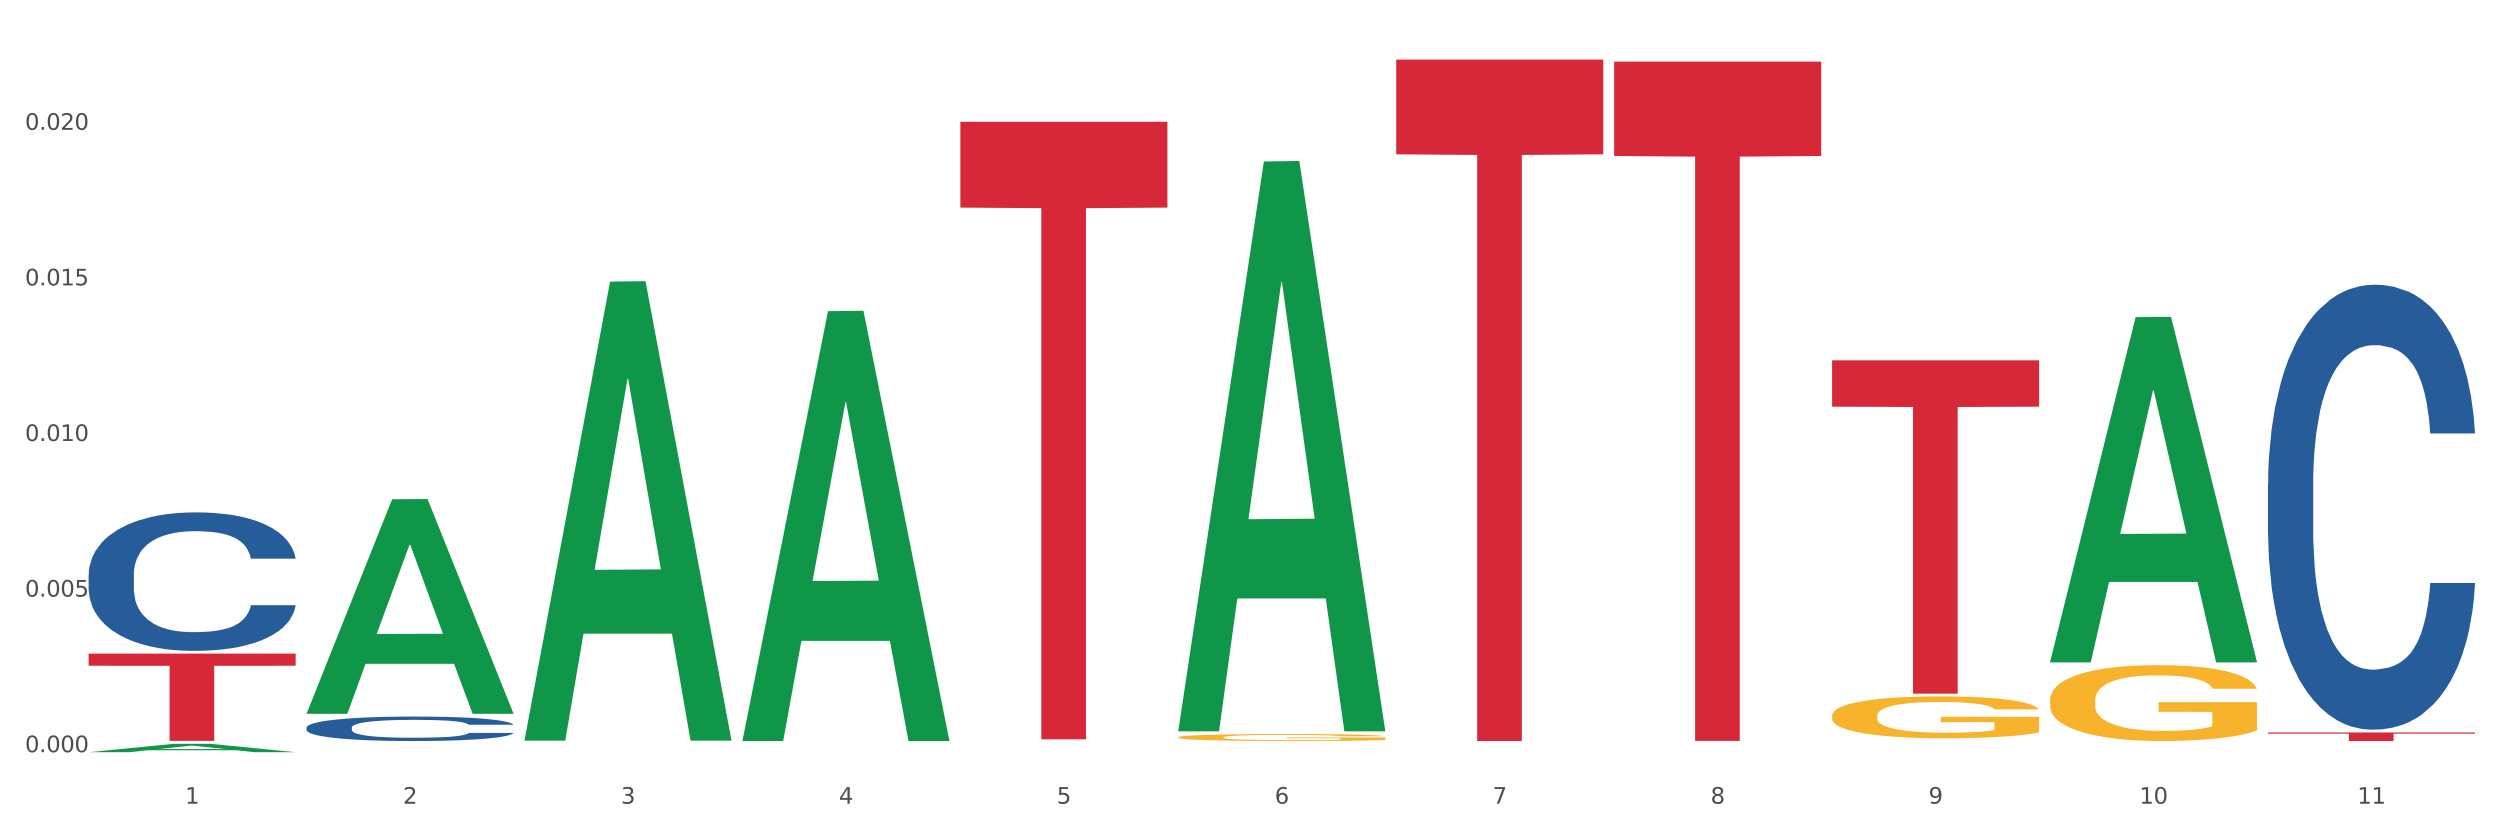 <?xml version="1.0" encoding="utf-8" standalone="no"?>
<!DOCTYPE svg PUBLIC "-//W3C//DTD SVG 1.1//EN"
  "http://www.w3.org/Graphics/SVG/1.1/DTD/svg11.dtd">
<svg xmlns:xlink="http://www.w3.org/1999/xlink" width="1080pt" height="360pt" viewBox="0 0 1080 360" xmlns="http://www.w3.org/2000/svg" version="1.1">
 <rect x="0" y="0" width="1080" height="360" fill="#333333" stroke="none"/>
 <defs>
  <style type="text/css">*{stroke-linejoin: round; stroke-linecap: butt}</style>
 </defs>
 <g id="figure_1">
  <g id="patch_1">
   <path d="M 0 360 
L 1080 360 
L 1080 0 
L 0 0 
z
" style="fill: #ffffff; stroke: #ffffff; stroke-linejoin: miter"/>
  </g>
  <g id="axes_1">
   <g id="matplotlib.axis_1">
    <g id="xtick_1">
     <g id="text_1">
      <!-- 1 -->
      <g style="fill: #4d4d4d" transform="translate(79.949 347.204) scale(0.096 -0.096)">
       <defs>
        <path id="DejaVuSans-31" d="M 794 531 
L 1825 531 
L 1825 4091 
L 703 3866 
L 703 4441 
L 1819 4666 
L 2450 4666 
L 2450 531 
L 3481 531 
L 3481 0 
L 794 0 
L 794 531 
z
" transform="scale(0.016)"/>
       </defs>
       <use xlink:href="#DejaVuSans-31"/>
      </g>
     </g>
    </g>
    <g id="xtick_2">
     <g id="text_2">
      <!-- 2 -->
      <g style="fill: #4d4d4d" transform="translate(174.097 347.204) scale(0.096 -0.096)">
       <defs>
        <path id="DejaVuSans-32" d="M 1228 531 
L 3431 531 
L 3431 0 
L 469 0 
L 469 531 
Q 828 903 1448 1529 
Q 2069 2156 2228 2338 
Q 2531 2678 2651 2914 
Q 2772 3150 2772 3378 
Q 2772 3750 2511 3984 
Q 2250 4219 1831 4219 
Q 1534 4219 1204 4116 
Q 875 4013 500 3803 
L 500 4441 
Q 881 4594 1212 4672 
Q 1544 4750 1819 4750 
Q 2544 4750 2975 4387 
Q 3406 4025 3406 3419 
Q 3406 3131 3298 2873 
Q 3191 2616 2906 2266 
Q 2828 2175 2409 1742 
Q 1991 1309 1228 531 
z
" transform="scale(0.016)"/>
       </defs>
       <use xlink:href="#DejaVuSans-32"/>
      </g>
     </g>
    </g>
    <g id="xtick_3">
     <g id="text_3">
      <!-- 3 -->
      <g style="fill: #4d4d4d" transform="translate(268.244 347.204) scale(0.096 -0.096)">
       <defs>
        <path id="DejaVuSans-33" d="M 2597 2516 
Q 3050 2419 3304 2112 
Q 3559 1806 3559 1356 
Q 3559 666 3084 287 
Q 2609 -91 1734 -91 
Q 1441 -91 1130 -33 
Q 819 25 488 141 
L 488 750 
Q 750 597 1062 519 
Q 1375 441 1716 441 
Q 2309 441 2620 675 
Q 2931 909 2931 1356 
Q 2931 1769 2642 2001 
Q 2353 2234 1838 2234 
L 1294 2234 
L 1294 2753 
L 1863 2753 
Q 2328 2753 2575 2939 
Q 2822 3125 2822 3475 
Q 2822 3834 2567 4026 
Q 2313 4219 1838 4219 
Q 1578 4219 1281 4162 
Q 984 4106 628 3988 
L 628 4550 
Q 988 4650 1302 4700 
Q 1616 4750 1894 4750 
Q 2613 4750 3031 4423 
Q 3450 4097 3450 3541 
Q 3450 3153 3228 2886 
Q 3006 2619 2597 2516 
z
" transform="scale(0.016)"/>
       </defs>
       <use xlink:href="#DejaVuSans-33"/>
      </g>
     </g>
    </g>
    <g id="xtick_4">
     <g id="text_4">
      <!-- 4 -->
      <g style="fill: #4d4d4d" transform="translate(362.392 347.204) scale(0.096 -0.096)">
       <defs>
        <path id="DejaVuSans-34" d="M 2419 4116 
L 825 1625 
L 2419 1625 
L 2419 4116 
z
M 2253 4666 
L 3047 4666 
L 3047 1625 
L 3713 1625 
L 3713 1100 
L 3047 1100 
L 3047 0 
L 2419 0 
L 2419 1100 
L 313 1100 
L 313 1709 
L 2253 4666 
z
" transform="scale(0.016)"/>
       </defs>
       <use xlink:href="#DejaVuSans-34"/>
      </g>
     </g>
    </g>
    <g id="xtick_5">
     <g id="text_5">
      <!-- 5 -->
      <g style="fill: #4d4d4d" transform="translate(456.54 347.204) scale(0.096 -0.096)">
       <defs>
        <path id="DejaVuSans-35" d="M 691 4666 
L 3169 4666 
L 3169 4134 
L 1269 4134 
L 1269 2991 
Q 1406 3038 1543 3061 
Q 1681 3084 1819 3084 
Q 2600 3084 3056 2656 
Q 3513 2228 3513 1497 
Q 3513 744 3044 326 
Q 2575 -91 1722 -91 
Q 1428 -91 1123 -41 
Q 819 9 494 109 
L 494 744 
Q 775 591 1075 516 
Q 1375 441 1709 441 
Q 2250 441 2565 725 
Q 2881 1009 2881 1497 
Q 2881 1984 2565 2268 
Q 2250 2553 1709 2553 
Q 1456 2553 1204 2497 
Q 953 2441 691 2322 
L 691 4666 
z
" transform="scale(0.016)"/>
       </defs>
       <use xlink:href="#DejaVuSans-35"/>
      </g>
     </g>
    </g>
    <g id="xtick_6">
     <g id="text_6">
      <!-- 6 -->
      <g style="fill: #4d4d4d" transform="translate(550.688 347.204) scale(0.096 -0.096)">
       <defs>
        <path id="DejaVuSans-36" d="M 2113 2584 
Q 1688 2584 1439 2293 
Q 1191 2003 1191 1497 
Q 1191 994 1439 701 
Q 1688 409 2113 409 
Q 2538 409 2786 701 
Q 3034 994 3034 1497 
Q 3034 2003 2786 2293 
Q 2538 2584 2113 2584 
z
M 3366 4563 
L 3366 3988 
Q 3128 4100 2886 4159 
Q 2644 4219 2406 4219 
Q 1781 4219 1451 3797 
Q 1122 3375 1075 2522 
Q 1259 2794 1537 2939 
Q 1816 3084 2150 3084 
Q 2853 3084 3261 2657 
Q 3669 2231 3669 1497 
Q 3669 778 3244 343 
Q 2819 -91 2113 -91 
Q 1303 -91 875 529 
Q 447 1150 447 2328 
Q 447 3434 972 4092 
Q 1497 4750 2381 4750 
Q 2619 4750 2861 4703 
Q 3103 4656 3366 4563 
z
" transform="scale(0.016)"/>
       </defs>
       <use xlink:href="#DejaVuSans-36"/>
      </g>
     </g>
    </g>
    <g id="xtick_7">
     <g id="text_7">
      <!-- 7 -->
      <g style="fill: #4d4d4d" transform="translate(644.835 347.204) scale(0.096 -0.096)">
       <defs>
        <path id="DejaVuSans-37" d="M 525 4666 
L 3525 4666 
L 3525 4397 
L 1831 0 
L 1172 0 
L 2766 4134 
L 525 4134 
L 525 4666 
z
" transform="scale(0.016)"/>
       </defs>
       <use xlink:href="#DejaVuSans-37"/>
      </g>
     </g>
    </g>
    <g id="xtick_8">
     <g id="text_8">
      <!-- 8 -->
      <g style="fill: #4d4d4d" transform="translate(738.983 347.204) scale(0.096 -0.096)">
       <defs>
        <path id="DejaVuSans-38" d="M 2034 2216 
Q 1584 2216 1326 1975 
Q 1069 1734 1069 1313 
Q 1069 891 1326 650 
Q 1584 409 2034 409 
Q 2484 409 2743 651 
Q 3003 894 3003 1313 
Q 3003 1734 2745 1975 
Q 2488 2216 2034 2216 
z
M 1403 2484 
Q 997 2584 770 2862 
Q 544 3141 544 3541 
Q 544 4100 942 4425 
Q 1341 4750 2034 4750 
Q 2731 4750 3128 4425 
Q 3525 4100 3525 3541 
Q 3525 3141 3298 2862 
Q 3072 2584 2669 2484 
Q 3125 2378 3379 2068 
Q 3634 1759 3634 1313 
Q 3634 634 3220 271 
Q 2806 -91 2034 -91 
Q 1263 -91 848 271 
Q 434 634 434 1313 
Q 434 1759 690 2068 
Q 947 2378 1403 2484 
z
M 1172 3481 
Q 1172 3119 1398 2916 
Q 1625 2713 2034 2713 
Q 2441 2713 2670 2916 
Q 2900 3119 2900 3481 
Q 2900 3844 2670 4047 
Q 2441 4250 2034 4250 
Q 1625 4250 1398 4047 
Q 1172 3844 1172 3481 
z
" transform="scale(0.016)"/>
       </defs>
       <use xlink:href="#DejaVuSans-38"/>
      </g>
     </g>
    </g>
    <g id="xtick_9">
     <g id="text_9">
      <!-- 9 -->
      <g style="fill: #4d4d4d" transform="translate(833.131 347.204) scale(0.096 -0.096)">
       <defs>
        <path id="DejaVuSans-39" d="M 703 97 
L 703 672 
Q 941 559 1184 500 
Q 1428 441 1663 441 
Q 2288 441 2617 861 
Q 2947 1281 2994 2138 
Q 2813 1869 2534 1725 
Q 2256 1581 1919 1581 
Q 1219 1581 811 2004 
Q 403 2428 403 3163 
Q 403 3881 828 4315 
Q 1253 4750 1959 4750 
Q 2769 4750 3195 4129 
Q 3622 3509 3622 2328 
Q 3622 1225 3098 567 
Q 2575 -91 1691 -91 
Q 1453 -91 1209 -44 
Q 966 3 703 97 
z
M 1959 2075 
Q 2384 2075 2632 2365 
Q 2881 2656 2881 3163 
Q 2881 3666 2632 3958 
Q 2384 4250 1959 4250 
Q 1534 4250 1286 3958 
Q 1038 3666 1038 3163 
Q 1038 2656 1286 2365 
Q 1534 2075 1959 2075 
z
" transform="scale(0.016)"/>
       </defs>
       <use xlink:href="#DejaVuSans-39"/>
      </g>
     </g>
    </g>
    <g id="xtick_10">
     <g id="text_10">
      <!-- 10 -->
      <g style="fill: #4d4d4d" transform="translate(924.224 347.204) scale(0.096 -0.096)">
       <defs>
        <path id="DejaVuSans-30" d="M 2034 4250 
Q 1547 4250 1301 3770 
Q 1056 3291 1056 2328 
Q 1056 1369 1301 889 
Q 1547 409 2034 409 
Q 2525 409 2770 889 
Q 3016 1369 3016 2328 
Q 3016 3291 2770 3770 
Q 2525 4250 2034 4250 
z
M 2034 4750 
Q 2819 4750 3233 4129 
Q 3647 3509 3647 2328 
Q 3647 1150 3233 529 
Q 2819 -91 2034 -91 
Q 1250 -91 836 529 
Q 422 1150 422 2328 
Q 422 3509 836 4129 
Q 1250 4750 2034 4750 
z
" transform="scale(0.016)"/>
       </defs>
       <use xlink:href="#DejaVuSans-31"/>
       <use xlink:href="#DejaVuSans-30" transform="translate(63.623 0)"/>
      </g>
     </g>
    </g>
    <g id="xtick_11">
     <g id="text_11">
      <!-- 11 -->
      <g style="fill: #4d4d4d" transform="translate(1018.372 347.204) scale(0.096 -0.096)">
       <use xlink:href="#DejaVuSans-31"/>
       <use xlink:href="#DejaVuSans-31" transform="translate(63.623 0)"/>
      </g>
     </g>
    </g>
    <g id="xtick_12"/>
    <g id="xtick_13"/>
    <g id="xtick_14"/>
    <g id="xtick_15"/>
    <g id="xtick_16"/>
    <g id="xtick_17"/>
    <g id="xtick_18"/>
    <g id="xtick_19"/>
    <g id="xtick_20"/>
    <g id="xtick_21"/>
   </g>
   <g id="matplotlib.axis_2">
    <g id="ytick_1">
     <g id="text_12">
      <!-- 0.000 -->
      <g style="fill: #4d4d4d" transform="translate(10.8 324.955) scale(0.096 -0.096)">
       <defs>
        <path id="DejaVuSans-2e" d="M 684 794 
L 1344 794 
L 1344 0 
L 684 0 
L 684 794 
z
" transform="scale(0.016)"/>
       </defs>
       <use xlink:href="#DejaVuSans-30"/>
       <use xlink:href="#DejaVuSans-2e" transform="translate(63.623 0)"/>
       <use xlink:href="#DejaVuSans-30" transform="translate(95.41 0)"/>
       <use xlink:href="#DejaVuSans-30" transform="translate(159.033 0)"/>
       <use xlink:href="#DejaVuSans-30" transform="translate(222.656 0)"/>
      </g>
     </g>
    </g>
    <g id="ytick_2">
     <g id="text_13">
      <!-- 0.005 -->
      <g style="fill: #4d4d4d" transform="translate(10.8 257.736) scale(0.096 -0.096)">
       <use xlink:href="#DejaVuSans-30"/>
       <use xlink:href="#DejaVuSans-2e" transform="translate(63.623 0)"/>
       <use xlink:href="#DejaVuSans-30" transform="translate(95.41 0)"/>
       <use xlink:href="#DejaVuSans-30" transform="translate(159.033 0)"/>
       <use xlink:href="#DejaVuSans-35" transform="translate(222.656 0)"/>
      </g>
     </g>
    </g>
    <g id="ytick_3">
     <g id="text_14">
      <!-- 0.010 -->
      <g style="fill: #4d4d4d" transform="translate(10.8 190.517) scale(0.096 -0.096)">
       <use xlink:href="#DejaVuSans-30"/>
       <use xlink:href="#DejaVuSans-2e" transform="translate(63.623 0)"/>
       <use xlink:href="#DejaVuSans-30" transform="translate(95.41 0)"/>
       <use xlink:href="#DejaVuSans-31" transform="translate(159.033 0)"/>
       <use xlink:href="#DejaVuSans-30" transform="translate(222.656 0)"/>
      </g>
     </g>
    </g>
    <g id="ytick_4">
     <g id="text_15">
      <!-- 0.015 -->
      <g style="fill: #4d4d4d" transform="translate(10.8 123.298) scale(0.096 -0.096)">
       <use xlink:href="#DejaVuSans-30"/>
       <use xlink:href="#DejaVuSans-2e" transform="translate(63.623 0)"/>
       <use xlink:href="#DejaVuSans-30" transform="translate(95.41 0)"/>
       <use xlink:href="#DejaVuSans-31" transform="translate(159.033 0)"/>
       <use xlink:href="#DejaVuSans-35" transform="translate(222.656 0)"/>
      </g>
     </g>
    </g>
    <g id="ytick_5">
     <g id="text_16">
      <!-- 0.020 -->
      <g style="fill: #4d4d4d" transform="translate(10.8 56.079) scale(0.096 -0.096)">
       <use xlink:href="#DejaVuSans-30"/>
       <use xlink:href="#DejaVuSans-2e" transform="translate(63.623 0)"/>
       <use xlink:href="#DejaVuSans-30" transform="translate(95.41 0)"/>
       <use xlink:href="#DejaVuSans-32" transform="translate(159.033 0)"/>
       <use xlink:href="#DejaVuSans-30" transform="translate(222.656 0)"/>
      </g>
     </g>
    </g>
    <g id="ytick_6"/>
    <g id="ytick_7"/>
    <g id="ytick_8"/>
    <g id="ytick_9"/>
    <g id="ytick_10"/>
   </g>
   <g id="PolyCollection_1">
    <path d="M 38.283 324.943 
L 38.375 324.939 
L 75.258 321.311 
L 90.564 321.308 
L 127.723 324.95 
L 110.02 324.95 
L 101.998 324.102 
L 63.916 324.102 
L 63.64 324.115 
L 55.894 324.95 
L 38.283 324.95 
L 38.283 324.943 
L 68.711 323.595 
L 97.203 323.592 
L 83.095 322.084 
L 82.911 322.077 
L 82.727 322.088 
L 68.619 323.592 
L 68.711 323.595 
L 38.283 324.943 
z
" clip-path="url(#p725aba01b1)" style="fill: #109648"/>
    <path d="M 38.283 248.232 
L 38.389 248.178 
L 38.389 246.648 
L 38.706 244.571 
L 39.869 240.746 
L 41.349 237.85 
L 43.886 234.462 
L 45.261 233.042 
L 47.058 231.457 
L 50.758 228.889 
L 54.987 226.703 
L 57.947 225.501 
L 60.167 224.736 
L 65.136 223.37 
L 67.991 222.769 
L 70.951 222.277 
L 73.488 221.949 
L 77.717 221.567 
L 81.1 221.403 
L 85.012 221.348 
L 88.289 221.403 
L 92.624 221.621 
L 98.967 222.277 
L 101.399 222.659 
L 104.676 223.315 
L 108.059 224.189 
L 110.808 225.064 
L 113.98 226.321 
L 117.257 227.96 
L 120.429 230.036 
L 122.649 231.949 
L 124.446 233.971 
L 126.032 236.429 
L 127.195 239.107 
L 127.723 241.347 
L 108.376 241.347 
L 107.848 239.326 
L 106.79 237.14 
L 105.733 235.664 
L 104.57 234.462 
L 102.773 233.096 
L 101.187 232.222 
L 98.544 231.184 
L 96.113 230.528 
L 94.104 230.146 
L 91.672 229.818 
L 86.492 229.49 
L 82.792 229.49 
L 80.466 229.599 
L 77.611 229.872 
L 75.18 230.255 
L 72.325 230.911 
L 70.105 231.621 
L 67.885 232.55 
L 66.616 233.206 
L 64.713 234.408 
L 63.445 235.391 
L 61.753 237.085 
L 60.802 238.287 
L 59.11 241.402 
L 58.37 243.697 
L 58.053 245.282 
L 57.841 247.03 
L 57.841 255.554 
L 58.476 259.379 
L 59.004 261.019 
L 59.85 262.877 
L 61.436 265.281 
L 63.762 267.63 
L 66.193 269.324 
L 68.202 270.363 
L 70.105 271.128 
L 72.008 271.729 
L 74.334 272.275 
L 76.237 272.603 
L 79.091 272.931 
L 82.475 273.095 
L 85.118 273.095 
L 90.509 272.821 
L 92.941 272.548 
L 95.267 272.166 
L 97.804 271.565 
L 99.813 270.909 
L 100.976 270.417 
L 102.879 269.379 
L 104.359 268.286 
L 105.628 267.029 
L 106.473 265.937 
L 107.425 264.297 
L 108.165 262.439 
L 108.376 261.456 
L 127.723 261.456 
L 127.3 263.423 
L 126.56 265.335 
L 125.08 267.904 
L 123.917 269.379 
L 122.12 271.182 
L 120.217 272.712 
L 117.574 274.406 
L 115.142 275.663 
L 112.605 276.756 
L 109.856 277.739 
L 104.887 279.105 
L 103.09 279.488 
L 99.284 280.144 
L 96.324 280.526 
L 91.989 280.909 
L 87.549 281.127 
L 82.897 281.182 
L 78.774 281.073 
L 74.228 280.745 
L 71.374 280.417 
L 68.202 279.925 
L 64.502 279.16 
L 61.013 278.231 
L 57.736 277.138 
L 54.67 275.881 
L 51.815 274.461 
L 48.115 272.111 
L 45.366 269.816 
L 43.358 267.685 
L 41.983 265.882 
L 40.609 263.587 
L 39.869 262.002 
L 38.706 258.177 
L 38.283 254.625 
L 38.283 248.232 
z
" clip-path="url(#p725aba01b1)" style="fill: #255c99"/>
    <path d="M 38.283 282.364 
L 127.723 282.364 
L 127.723 287.602 
L 92.541 287.638 
L 92.541 320.058 
L 73.254 320.058 
L 73.254 287.638 
L 38.283 287.602 
L 38.283 282.399 
L 38.283 282.364 
z
" clip-path="url(#p725aba01b1)" style="fill: #d62839"/>
    <path d="M 414.874 52.606 
L 504.314 52.606 
L 504.314 89.678 
L 469.131 89.929 
L 469.131 319.378 
L 449.844 319.378 
L 449.844 89.929 
L 414.874 89.678 
L 414.874 52.856 
L 414.874 52.606 
z
" clip-path="url(#p725aba01b1)" style="fill: #d62839"/>
    <path d="M 603.169 25.759 
L 692.609 25.759 
L 692.609 66.667 
L 657.427 66.943 
L 657.427 320.126 
L 638.14 320.126 
L 638.14 66.943 
L 603.169 66.667 
L 603.169 26.036 
L 603.169 25.759 
z
" clip-path="url(#p725aba01b1)" style="fill: #d62839"/>
    <path d="M 697.317 26.605 
L 786.757 26.605 
L 786.757 67.386 
L 751.574 67.662 
L 751.574 320.068 
L 732.287 320.068 
L 732.287 67.662 
L 697.317 67.386 
L 697.317 26.88 
L 697.317 26.605 
z
" clip-path="url(#p725aba01b1)" style="fill: #d62839"/>
    <path d="M 791.464 155.676 
L 880.905 155.676 
L 880.905 175.685 
L 845.722 175.82 
L 845.722 299.656 
L 826.435 299.656 
L 826.435 175.82 
L 791.464 175.685 
L 791.464 155.811 
L 791.464 155.676 
z
" clip-path="url(#p725aba01b1)" style="fill: #d62839"/>
    <path d="M 979.76 316.43 
L 1069.2 316.43 
L 1069.2 316.944 
L 1034.017 316.947 
L 1034.017 320.126 
L 1014.73 320.126 
L 1014.73 316.947 
L 979.76 316.944 
L 979.76 316.434 
L 979.76 316.43 
z
" clip-path="url(#p725aba01b1)" style="fill: #d62839"/>
    <path d="M 885.612 302.496 
L 885.718 302.466 
L 885.718 301.388 
L 885.929 300.46 
L 886.985 298.216 
L 888.569 296.36 
L 889.73 295.372 
L 890.892 294.564 
L 892.265 293.756 
L 893.954 292.918 
L 897.016 291.69 
L 898.917 291.062 
L 901.24 290.403 
L 905.464 289.445 
L 908.526 288.907 
L 911.694 288.458 
L 916.869 287.919 
L 920.248 287.679 
L 923.838 287.5 
L 928.167 287.38 
L 931.441 287.35 
L 938.622 287.44 
L 944.746 287.709 
L 947.703 287.919 
L 951.504 288.278 
L 953.511 288.518 
L 956.784 288.996 
L 960.163 289.625 
L 962.486 290.164 
L 965.971 291.181 
L 968.611 292.199 
L 971.04 293.456 
L 972.307 294.324 
L 973.257 295.132 
L 974.102 296.06 
L 974.947 297.527 
L 955.939 297.527 
L 955.2 296.479 
L 954.039 295.492 
L 952.349 294.534 
L 950.871 293.935 
L 948.336 293.187 
L 946.013 292.708 
L 943.585 292.349 
L 940.628 292.049 
L 938.305 291.9 
L 935.031 291.78 
L 928.59 291.81 
L 924.26 292.049 
L 921.304 292.349 
L 919.403 292.618 
L 917.713 292.918 
L 915.813 293.337 
L 913.595 293.965 
L 912.011 294.534 
L 910.427 295.252 
L 909.16 295.971 
L 907.999 296.809 
L 907.048 297.707 
L 906.309 298.635 
L 905.675 299.772 
L 905.147 301.658 
L 905.147 305.758 
L 905.359 306.686 
L 905.887 307.914 
L 906.52 308.841 
L 907.576 309.949 
L 908.526 310.697 
L 910.322 311.775 
L 912.328 312.673 
L 913.912 313.241 
L 915.496 313.72 
L 918.241 314.379 
L 921.304 314.918 
L 923.944 315.247 
L 927.534 315.546 
L 929.963 315.666 
L 932.075 315.726 
L 937.249 315.726 
L 940.945 315.636 
L 945.063 315.426 
L 948.231 315.157 
L 950.871 314.828 
L 953.827 314.289 
L 955.728 313.78 
L 955.728 307.524 
L 932.497 307.494 
L 932.497 303.334 
L 975.052 303.334 
L 975.052 315.546 
L 973.257 316.175 
L 971.251 316.743 
L 969.139 317.252 
L 965.971 317.881 
L 962.17 318.48 
L 958.79 318.899 
L 955.2 319.258 
L 950.976 319.587 
L 945.485 319.886 
L 942.106 320.006 
L 937.882 320.096 
L 932.919 320.126 
L 928.59 320.066 
L 924.366 319.916 
L 919.931 319.647 
L 915.601 319.258 
L 912.328 318.869 
L 909.054 318.39 
L 905.57 317.761 
L 902.824 317.163 
L 900.712 316.624 
L 898.389 315.935 
L 895.855 315.037 
L 893.954 314.229 
L 892.265 313.391 
L 890.469 312.314 
L 889.202 311.386 
L 887.935 310.218 
L 887.196 309.35 
L 886.351 308.003 
L 885.718 306.118 
L 885.612 302.496 
z
" clip-path="url(#p725aba01b1)" style="fill: #f7b32b"/>
    <path d="M 791.464 309.202 
L 791.57 309.185 
L 791.57 308.59 
L 791.781 308.078 
L 792.837 306.838 
L 794.421 305.813 
L 795.583 305.268 
L 796.744 304.822 
L 798.117 304.375 
L 799.806 303.912 
L 802.869 303.235 
L 804.77 302.888 
L 807.093 302.524 
L 811.317 301.995 
L 814.379 301.698 
L 817.547 301.45 
L 822.721 301.152 
L 826.1 301.02 
L 829.69 300.921 
L 834.02 300.855 
L 837.293 300.838 
L 844.474 300.888 
L 850.598 301.036 
L 853.555 301.152 
L 857.357 301.35 
L 859.363 301.483 
L 862.636 301.747 
L 866.016 302.094 
L 868.339 302.392 
L 871.823 302.954 
L 874.463 303.516 
L 876.892 304.21 
L 878.159 304.689 
L 879.11 305.136 
L 879.954 305.648 
L 880.799 306.458 
L 861.792 306.458 
L 861.053 305.879 
L 859.891 305.334 
L 858.201 304.805 
L 856.723 304.474 
L 854.189 304.061 
L 851.866 303.797 
L 849.437 303.598 
L 846.48 303.433 
L 844.157 303.35 
L 840.884 303.284 
L 834.442 303.301 
L 830.113 303.433 
L 827.156 303.598 
L 825.255 303.747 
L 823.566 303.912 
L 821.665 304.144 
L 819.447 304.491 
L 817.864 304.805 
L 816.28 305.202 
L 815.012 305.598 
L 813.851 306.061 
L 812.9 306.557 
L 812.161 307.07 
L 811.528 307.698 
L 811 308.739 
L 811 311.004 
L 811.211 311.516 
L 811.739 312.194 
L 812.372 312.706 
L 813.428 313.318 
L 814.379 313.731 
L 816.174 314.326 
L 818.18 314.822 
L 819.764 315.136 
L 821.348 315.4 
L 824.094 315.764 
L 827.156 316.062 
L 829.796 316.243 
L 833.386 316.409 
L 835.815 316.475 
L 837.927 316.508 
L 843.101 316.508 
L 846.797 316.458 
L 850.915 316.343 
L 854.083 316.194 
L 856.723 316.012 
L 859.68 315.715 
L 861.58 315.434 
L 861.58 311.979 
L 838.349 311.962 
L 838.349 309.665 
L 880.905 309.665 
L 880.905 316.409 
L 879.11 316.756 
L 877.103 317.07 
L 874.991 317.351 
L 871.823 317.698 
L 868.022 318.029 
L 864.643 318.26 
L 861.053 318.458 
L 856.829 318.64 
L 851.338 318.806 
L 847.959 318.872 
L 843.735 318.921 
L 838.772 318.938 
L 834.442 318.905 
L 830.218 318.822 
L 825.783 318.673 
L 821.454 318.458 
L 818.18 318.244 
L 814.907 317.979 
L 811.422 317.632 
L 808.677 317.301 
L 806.565 317.004 
L 804.242 316.624 
L 801.707 316.128 
L 799.806 315.681 
L 798.117 315.219 
L 796.322 314.624 
L 795.055 314.111 
L 793.787 313.467 
L 793.048 312.987 
L 792.204 312.243 
L 791.57 311.202 
L 791.464 309.202 
z
" clip-path="url(#p725aba01b1)" style="fill: #f7b32b"/>
    <path d="M 979.76 209.376 
L 979.865 209.2 
L 979.865 204.284 
L 980.183 197.612 
L 981.346 185.322 
L 982.826 176.017 
L 985.363 165.131 
L 986.737 160.566 
L 988.535 155.474 
L 992.235 147.222 
L 996.464 140.199 
L 999.424 136.337 
L 1001.644 133.879 
L 1006.613 129.489 
L 1009.467 127.558 
L 1012.428 125.978 
L 1014.965 124.924 
L 1019.194 123.695 
L 1022.577 123.168 
L 1026.489 122.993 
L 1029.766 123.168 
L 1034.101 123.871 
L 1040.444 125.978 
L 1042.875 127.207 
L 1046.153 129.314 
L 1049.536 132.123 
L 1052.285 134.932 
L 1055.456 138.97 
L 1058.734 144.237 
L 1061.905 150.909 
L 1064.125 157.055 
L 1065.923 163.551 
L 1067.508 171.452 
L 1068.671 180.055 
L 1069.2 187.254 
L 1049.853 187.254 
L 1049.324 180.757 
L 1048.267 173.734 
L 1047.21 168.994 
L 1046.047 165.131 
L 1044.25 160.742 
L 1042.664 157.932 
L 1040.021 154.596 
L 1037.589 152.49 
L 1035.581 151.261 
L 1033.149 150.207 
L 1027.969 149.154 
L 1024.268 149.154 
L 1021.943 149.505 
L 1019.088 150.383 
L 1016.656 151.612 
L 1013.802 153.719 
L 1011.582 156.001 
L 1009.362 158.986 
L 1008.093 161.093 
L 1006.19 164.955 
L 1004.921 168.116 
L 1003.23 173.559 
L 1002.278 177.421 
L 1000.587 187.429 
L 999.847 194.803 
L 999.53 199.895 
L 999.318 205.513 
L 999.318 232.903 
L 999.952 245.193 
L 1000.481 250.461 
L 1001.327 256.43 
L 1002.913 264.156 
L 1005.239 271.705 
L 1007.67 277.148 
L 1009.679 280.484 
L 1011.582 282.942 
L 1013.485 284.874 
L 1015.811 286.629 
L 1017.714 287.683 
L 1020.568 288.736 
L 1023.951 289.263 
L 1026.594 289.263 
L 1031.986 288.385 
L 1034.418 287.507 
L 1036.744 286.278 
L 1039.281 284.347 
L 1041.29 282.24 
L 1042.452 280.66 
L 1044.355 277.324 
L 1045.836 273.812 
L 1047.104 269.774 
L 1047.95 266.263 
L 1048.901 260.995 
L 1049.642 255.026 
L 1049.853 251.865 
L 1069.2 251.865 
L 1068.777 258.186 
L 1068.037 264.331 
L 1066.557 272.583 
L 1065.394 277.324 
L 1063.597 283.118 
L 1061.694 288.034 
L 1059.051 293.477 
L 1056.619 297.515 
L 1054.082 301.027 
L 1051.333 304.187 
L 1046.364 308.576 
L 1044.567 309.805 
L 1040.761 311.912 
L 1037.801 313.141 
L 1033.466 314.37 
L 1029.026 315.073 
L 1024.374 315.248 
L 1020.251 314.897 
L 1015.705 313.844 
L 1012.851 312.79 
L 1009.679 311.21 
L 1005.979 308.752 
L 1002.49 305.767 
L 999.212 302.256 
L 996.147 298.217 
L 993.292 293.652 
L 989.592 286.103 
L 986.843 278.728 
L 984.834 271.881 
L 983.46 266.087 
L 982.086 258.713 
L 981.346 253.621 
L 980.183 241.331 
L 979.76 229.918 
L 979.76 209.376 
z
" clip-path="url(#p725aba01b1)" style="fill: #255c99"/>
    <path d="M 509.021 318.501 
L 509.127 318.498 
L 509.127 318.399 
L 509.338 318.314 
L 510.394 318.107 
L 511.978 317.936 
L 513.14 317.845 
L 514.301 317.77 
L 515.674 317.696 
L 517.363 317.619 
L 520.426 317.506 
L 522.327 317.448 
L 524.65 317.387 
L 528.874 317.299 
L 531.936 317.249 
L 535.104 317.208 
L 540.278 317.158 
L 543.657 317.136 
L 547.247 317.119 
L 551.577 317.108 
L 554.85 317.106 
L 562.031 317.114 
L 568.155 317.139 
L 571.112 317.158 
L 574.914 317.191 
L 576.92 317.213 
L 580.193 317.257 
L 583.573 317.315 
L 585.896 317.365 
L 589.38 317.459 
L 592.02 317.552 
L 594.449 317.668 
L 595.716 317.748 
L 596.667 317.823 
L 597.511 317.908 
L 598.356 318.043 
L 579.349 318.043 
L 578.609 317.947 
L 577.448 317.856 
L 575.758 317.768 
L 574.28 317.712 
L 571.746 317.643 
L 569.423 317.599 
L 566.994 317.566 
L 564.037 317.539 
L 561.714 317.525 
L 558.441 317.514 
L 551.999 317.517 
L 547.67 317.539 
L 544.713 317.566 
L 542.812 317.591 
L 541.123 317.619 
L 539.222 317.657 
L 537.004 317.715 
L 535.42 317.768 
L 533.837 317.834 
L 532.569 317.9 
L 531.408 317.977 
L 530.457 318.06 
L 529.718 318.145 
L 529.085 318.25 
L 528.557 318.424 
L 528.557 318.802 
L 528.768 318.887 
L 529.296 319 
L 529.929 319.086 
L 530.985 319.188 
L 531.936 319.257 
L 533.731 319.356 
L 535.737 319.439 
L 537.321 319.491 
L 538.905 319.536 
L 541.651 319.596 
L 544.713 319.646 
L 547.353 319.676 
L 550.943 319.704 
L 553.372 319.715 
L 555.484 319.72 
L 560.658 319.72 
L 564.354 319.712 
L 568.472 319.693 
L 571.64 319.668 
L 574.28 319.638 
L 577.237 319.588 
L 579.137 319.541 
L 579.137 318.965 
L 555.906 318.962 
L 555.906 318.578 
L 598.462 318.578 
L 598.462 319.704 
L 596.667 319.762 
L 594.66 319.814 
L 592.548 319.861 
L 589.38 319.919 
L 585.579 319.974 
L 582.2 320.013 
L 578.609 320.046 
L 574.386 320.076 
L 568.895 320.104 
L 565.516 320.115 
L 561.292 320.123 
L 556.329 320.126 
L 551.999 320.12 
L 547.775 320.106 
L 543.34 320.082 
L 539.011 320.046 
L 535.737 320.01 
L 532.464 319.966 
L 528.979 319.908 
L 526.234 319.853 
L 524.122 319.803 
L 521.799 319.74 
L 519.264 319.657 
L 517.363 319.582 
L 515.674 319.505 
L 513.879 319.406 
L 512.612 319.32 
L 511.344 319.213 
L 510.605 319.133 
L 509.761 319.009 
L 509.127 318.835 
L 509.021 318.501 
z
" clip-path="url(#p725aba01b1)" style="fill: #f7b32b"/>
    <path d="M 132.431 314.304 
L 132.536 314.294 
L 132.536 314.024 
L 132.854 313.657 
L 134.016 312.981 
L 135.497 312.47 
L 138.034 311.871 
L 139.408 311.62 
L 141.206 311.34 
L 144.906 310.886 
L 149.135 310.5 
L 152.095 310.288 
L 154.315 310.152 
L 159.284 309.911 
L 162.138 309.805 
L 165.099 309.718 
L 167.636 309.66 
L 171.865 309.592 
L 175.248 309.563 
L 179.16 309.554 
L 182.437 309.563 
L 186.771 309.602 
L 193.115 309.718 
L 195.546 309.785 
L 198.824 309.901 
L 202.207 310.056 
L 204.956 310.21 
L 208.127 310.432 
L 211.405 310.722 
L 214.576 311.089 
L 216.796 311.427 
L 218.594 311.784 
L 220.179 312.218 
L 221.342 312.692 
L 221.871 313.087 
L 202.524 313.087 
L 201.995 312.73 
L 200.938 312.344 
L 199.881 312.083 
L 198.718 311.871 
L 196.921 311.63 
L 195.335 311.475 
L 192.692 311.292 
L 190.26 311.176 
L 188.252 311.108 
L 185.82 311.05 
L 180.64 310.992 
L 176.939 310.992 
L 174.614 311.012 
L 171.759 311.06 
L 169.327 311.127 
L 166.473 311.243 
L 164.253 311.369 
L 162.033 311.533 
L 160.764 311.649 
L 158.861 311.861 
L 157.592 312.035 
L 155.901 312.334 
L 154.949 312.547 
L 153.258 313.097 
L 152.518 313.503 
L 152.201 313.783 
L 151.989 314.092 
L 151.989 315.598 
L 152.623 316.274 
L 153.152 316.563 
L 153.998 316.891 
L 155.584 317.316 
L 157.91 317.731 
L 160.341 318.031 
L 162.35 318.214 
L 164.253 318.349 
L 166.156 318.456 
L 168.482 318.552 
L 170.385 318.61 
L 173.239 318.668 
L 176.622 318.697 
L 179.265 318.697 
L 184.657 318.649 
L 187.089 318.6 
L 189.414 318.533 
L 191.952 318.427 
L 193.961 318.311 
L 195.123 318.224 
L 197.026 318.04 
L 198.507 317.847 
L 199.775 317.625 
L 200.621 317.432 
L 201.572 317.142 
L 202.313 316.814 
L 202.524 316.64 
L 221.871 316.64 
L 221.448 316.988 
L 220.708 317.326 
L 219.228 317.78 
L 218.065 318.04 
L 216.268 318.359 
L 214.365 318.629 
L 211.722 318.929 
L 209.29 319.151 
L 206.753 319.344 
L 204.004 319.518 
L 199.035 319.759 
L 197.238 319.827 
L 193.432 319.942 
L 190.472 320.01 
L 186.137 320.078 
L 181.697 320.116 
L 177.045 320.126 
L 172.922 320.106 
L 168.376 320.049 
L 165.521 319.991 
L 162.35 319.904 
L 158.65 319.769 
L 155.161 319.604 
L 151.883 319.411 
L 148.817 319.189 
L 145.963 318.938 
L 142.263 318.523 
L 139.514 318.118 
L 137.505 317.741 
L 136.131 317.422 
L 134.757 317.017 
L 134.016 316.737 
L 132.854 316.061 
L 132.431 315.434 
L 132.431 314.304 
z
" clip-path="url(#p725aba01b1)" style="fill: #255c99"/>
    <path d="M 885.612 285.888 
L 885.704 285.747 
L 922.587 137.019 
L 937.893 136.879 
L 975.052 286.168 
L 957.349 286.168 
L 949.327 251.404 
L 911.245 251.404 
L 910.969 251.965 
L 903.223 286.168 
L 885.612 286.168 
L 885.612 285.888 
L 916.04 230.658 
L 944.532 230.518 
L 930.424 168.7 
L 930.24 168.419 
L 930.056 168.84 
L 915.948 230.518 
L 916.04 230.658 
L 885.612 285.888 
z
" clip-path="url(#p725aba01b1)" style="fill: #109648"/>
    <path d="M 132.431 308.197 
L 132.523 308.11 
L 169.405 215.673 
L 184.712 215.586 
L 221.871 308.372 
L 204.167 308.372 
L 196.145 286.765 
L 158.064 286.765 
L 157.787 287.114 
L 150.042 308.372 
L 132.431 308.372 
L 132.431 308.197 
L 162.859 273.871 
L 191.351 273.784 
L 177.243 235.363 
L 177.059 235.189 
L 176.874 235.45 
L 162.767 273.784 
L 162.859 273.871 
L 132.431 308.197 
z
" clip-path="url(#p725aba01b1)" style="fill: #109648"/>
    <path d="M 226.578 319.592 
L 226.671 319.406 
L 263.553 121.653 
L 278.859 121.467 
L 316.019 319.965 
L 298.315 319.965 
L 290.293 273.742 
L 252.212 273.742 
L 251.935 274.487 
L 244.19 319.965 
L 226.578 319.965 
L 226.578 319.592 
L 257.006 246.157 
L 285.498 245.971 
L 271.391 163.776 
L 271.206 163.403 
L 271.022 163.962 
L 256.914 245.971 
L 257.006 246.157 
L 226.578 319.592 
z
" clip-path="url(#p725aba01b1)" style="fill: #109648"/>
    <path d="M 320.726 319.777 
L 320.818 319.602 
L 357.701 134.419 
L 373.007 134.245 
L 410.166 320.126 
L 392.463 320.126 
L 384.441 276.841 
L 346.359 276.841 
L 346.083 277.539 
L 338.337 320.126 
L 320.726 320.126 
L 320.726 319.777 
L 351.154 251.009 
L 379.646 250.835 
L 365.538 173.864 
L 365.354 173.515 
L 365.17 174.039 
L 351.062 250.835 
L 351.154 251.009 
L 320.726 319.777 
z
" clip-path="url(#p725aba01b1)" style="fill: #109648"/>
    <path d="M 509.021 315.461 
L 509.114 315.229 
L 545.996 69.765 
L 561.302 69.534 
L 598.462 315.923 
L 580.758 315.923 
L 572.736 258.548 
L 534.655 258.548 
L 534.378 259.474 
L 526.633 315.923 
L 509.021 315.923 
L 509.021 315.461 
L 539.449 224.308 
L 567.941 224.077 
L 553.834 122.051 
L 553.649 121.588 
L 553.465 122.282 
L 539.357 224.077 
L 539.449 224.308 
L 509.021 315.461 
z
" clip-path="url(#p725aba01b1)" style="fill: #109648"/>
    <path d="M 791.464 320.126 
L 791.557 320.126 
L 828.439 320.12 
L 843.745 320.12 
L 880.905 320.126 
L 863.201 320.126 
L 855.179 320.124 
L 817.098 320.124 
L 816.821 320.124 
L 809.076 320.126 
L 791.464 320.126 
L 791.464 320.126 
L 821.893 320.124 
L 850.384 320.124 
L 836.277 320.121 
L 836.092 320.121 
L 835.908 320.121 
L 821.8 320.124 
L 821.893 320.124 
L 791.464 320.126 
z
" clip-path="url(#p725aba01b1)" style="fill: #109648"/>
   </g>
  </g>
 </g>
 <defs>
  <clipPath id="p725aba01b1">
   <rect x="38.283" y="10.8" width="1030.917" height="329.109"/>
  </clipPath>
 </defs>
</svg>
